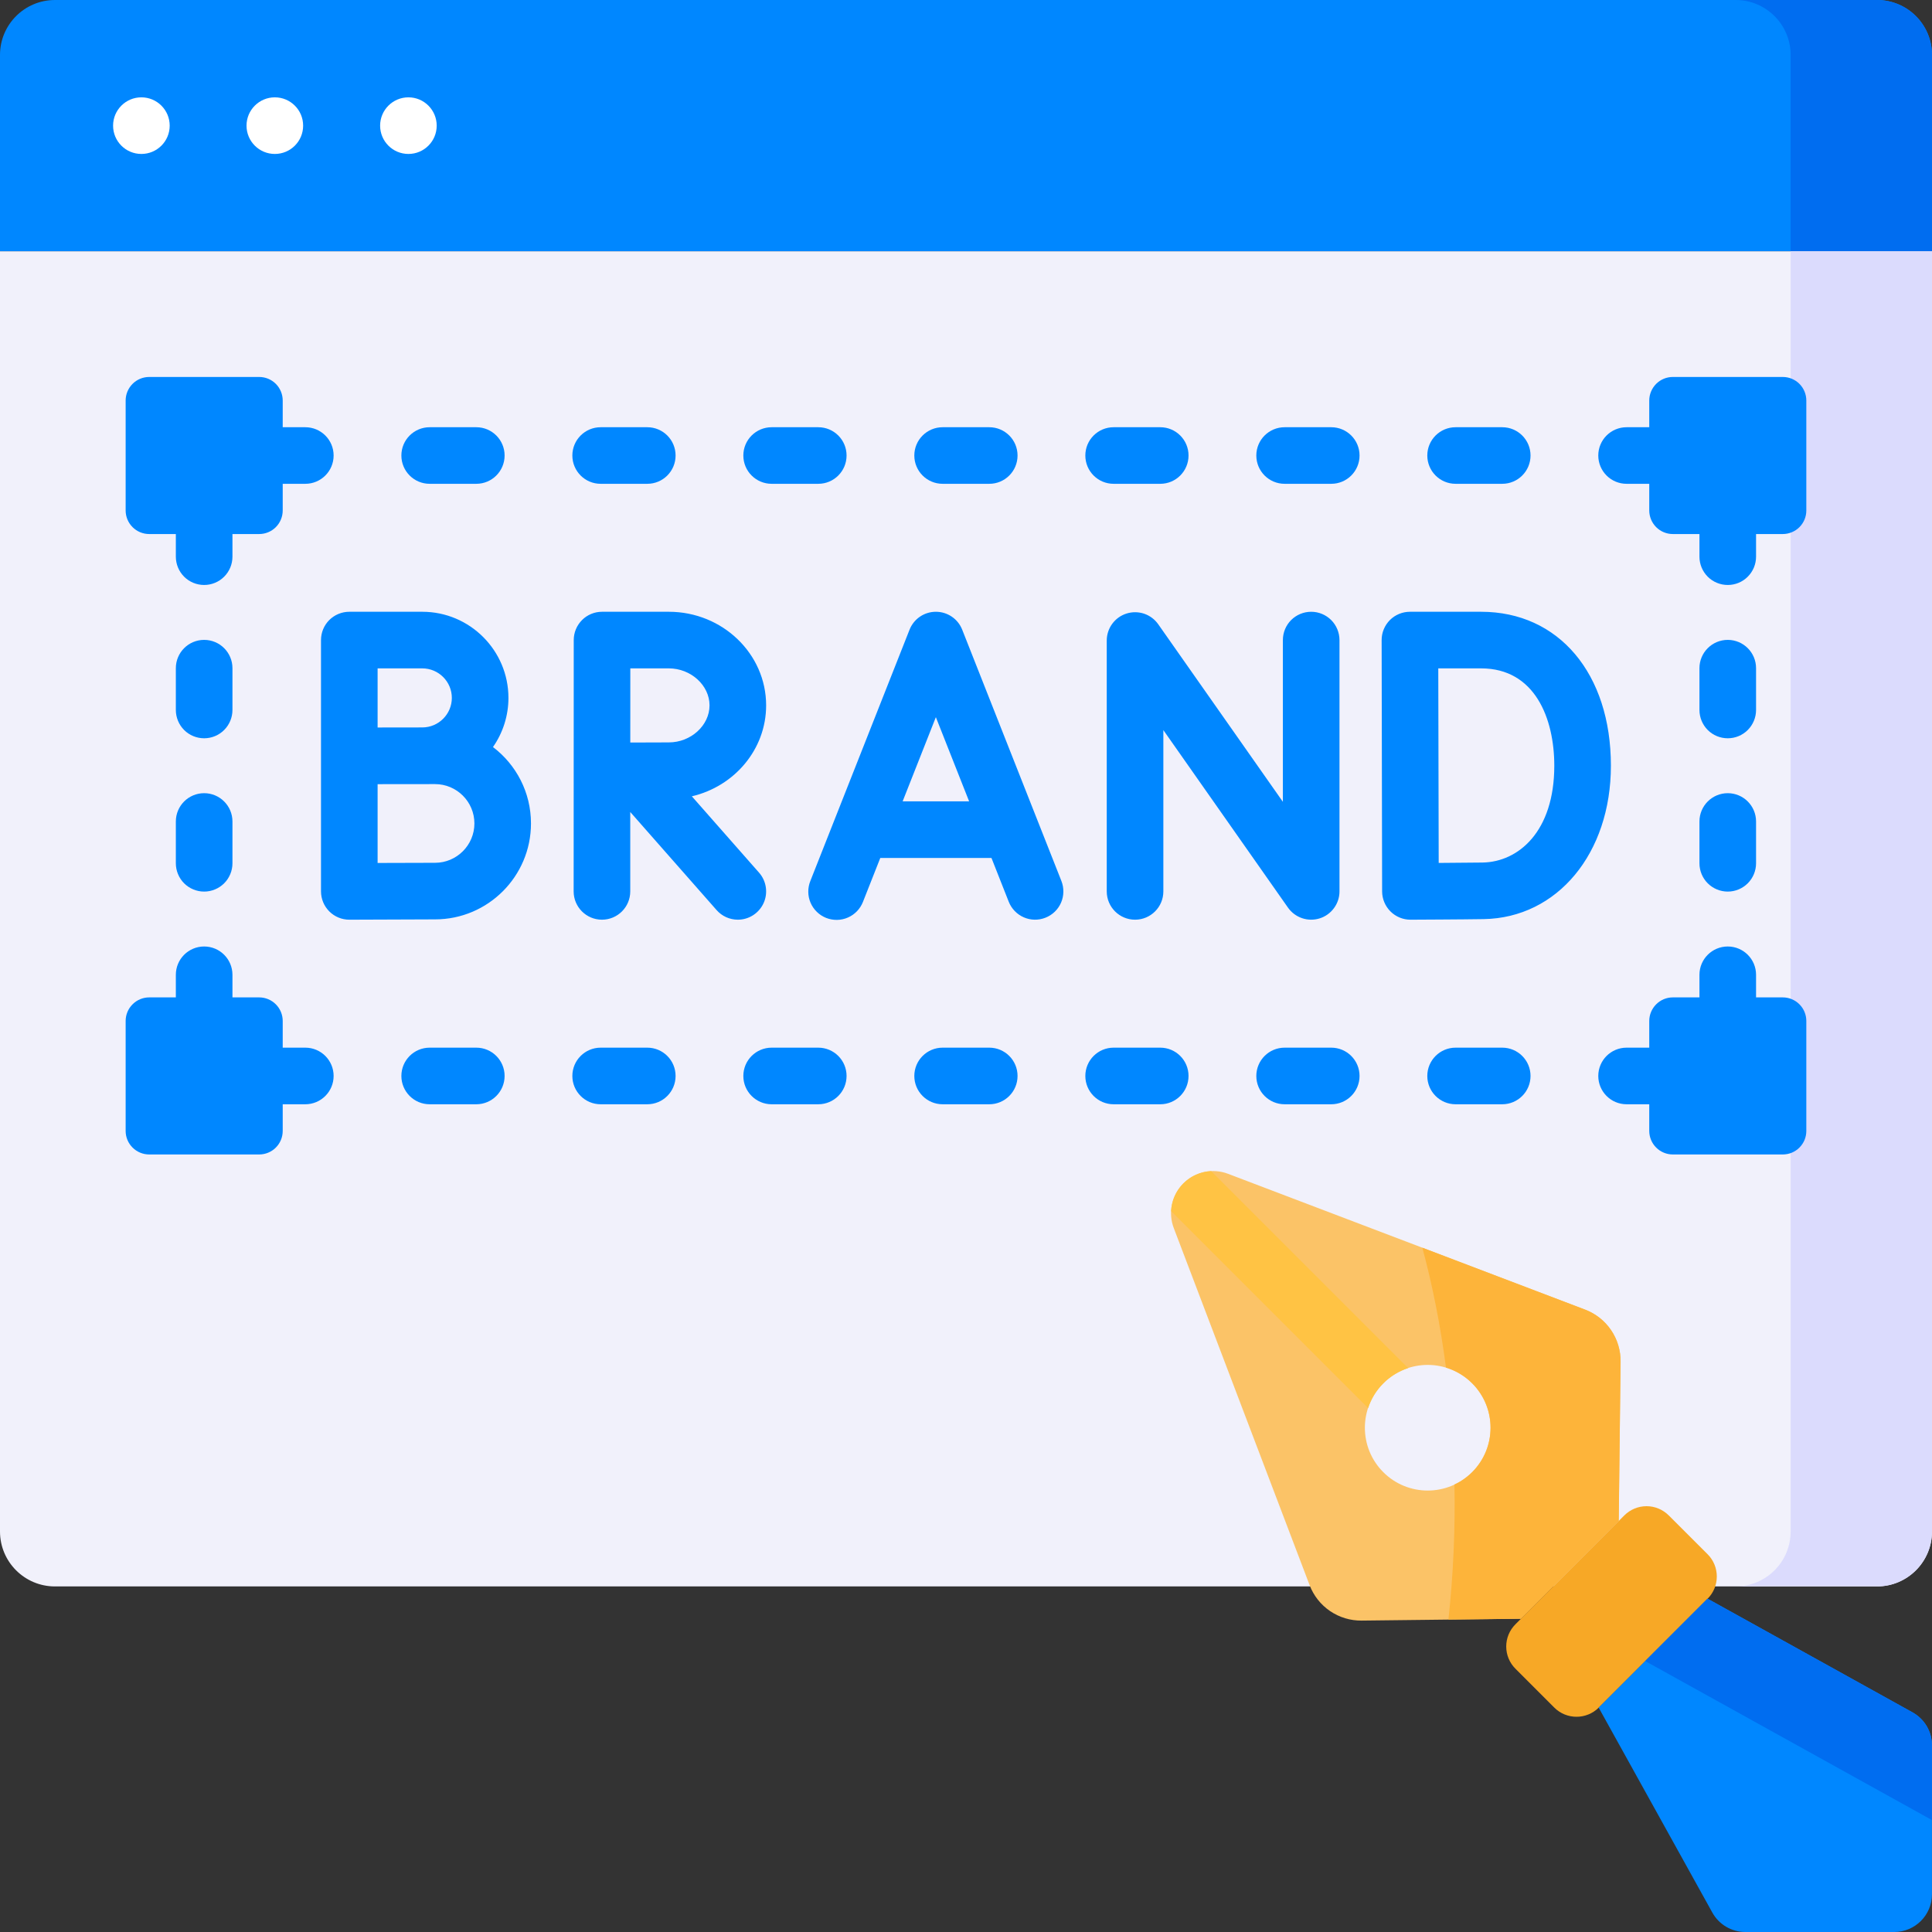 <svg width="60" height="60" viewBox="0 0 60 60" fill="none" xmlns="http://www.w3.org/2000/svg">
<rect x="0" y="0" width="60" height="60" fill="#333333" stroke="none"/>
<g clip-path="url(#clip0_208_1632)">
<path d="M60 7.805H0V1.707C0 0.764 0.764 0 1.707 0H58.293C59.236 0 60 0.764 60 1.707V7.805Z" fill="#0087FF"/>
<path d="M58.292 0H53.902C54.845 0 55.61 0.764 55.61 1.707V7.805H60V1.707C60 0.764 59.235 0 58.292 0Z" fill="#006DF0"/>
<path d="M58.293 49.268H1.707C0.764 49.268 0 48.504 0 47.561V7.805H60V47.561C60 48.504 59.236 49.268 58.293 49.268Z" fill="#F1F1FB"/>
<path d="M55.61 7.805V47.561C55.61 48.504 54.845 49.268 53.902 49.268H58.292C59.235 49.268 60 48.504 60 47.561V7.805H55.61Z" fill="#DBDBFD"/>
<path d="M49.228 40.672L38.139 36.454C37.904 36.364 37.647 36.344 37.401 36.397C37.154 36.45 36.928 36.573 36.75 36.751C36.572 36.929 36.449 37.155 36.396 37.402C36.343 37.648 36.363 37.905 36.453 38.14L40.671 49.228C40.795 49.555 41.017 49.836 41.306 50.033C41.595 50.229 41.937 50.333 42.287 50.329L47.234 50.272L50.27 47.235L50.328 42.288C50.332 41.938 50.228 41.596 50.032 41.307C49.835 41.018 49.554 40.797 49.228 40.672ZM45.718 45.719C44.956 46.481 43.721 46.481 42.959 45.719C42.197 44.957 42.197 43.722 42.959 42.96C43.721 42.198 44.956 42.198 45.718 42.96C46.48 43.722 46.48 44.957 45.718 45.719Z" fill="#FBC367"/>
<path d="M49.229 40.672L44.172 38.748C44.487 39.915 44.735 41.163 44.906 42.472C45.213 42.565 45.493 42.732 45.72 42.959C46.482 43.721 46.482 44.957 45.72 45.719C45.56 45.878 45.374 46.008 45.169 46.103C45.196 47.504 45.133 48.905 44.982 50.297L47.235 50.271L50.272 47.235L50.329 42.288C50.333 41.938 50.23 41.596 50.033 41.307C49.836 41.018 49.556 40.796 49.229 40.672Z" fill="#FDB43A"/>
<path d="M47.063 50.444L50.445 47.062C50.628 46.879 50.876 46.776 51.135 46.776C51.393 46.776 51.641 46.879 51.824 47.062L53.032 48.269C53.215 48.452 53.317 48.7 53.317 48.959C53.317 49.218 53.215 49.466 53.032 49.649L49.65 53.031C49.467 53.214 49.219 53.316 48.96 53.316C48.702 53.316 48.453 53.214 48.27 53.031L47.063 51.823C46.88 51.641 46.777 51.392 46.777 51.133C46.777 50.875 46.88 50.627 47.063 50.444Z" fill="#F7A826"/>
<path d="M53.03 49.649L49.648 53.031L53.178 59.396C53.28 59.579 53.428 59.732 53.608 59.838C53.789 59.944 53.994 60 54.203 60H58.827C59.474 60 59.999 59.475 59.999 58.828V54.204C59.999 53.995 59.943 53.79 59.837 53.609C59.731 53.429 59.578 53.281 59.395 53.179L53.03 49.649Z" fill="#0087FF"/>
<path d="M59.999 56.524V54.204C59.999 53.995 59.943 53.79 59.837 53.609C59.731 53.429 59.578 53.281 59.395 53.179L53.03 49.649L51.094 51.586L59.999 56.524Z" fill="#006DF0"/>
<path d="M53.657 31.855C53.424 31.855 53.2 31.762 53.035 31.597C52.871 31.432 52.778 31.209 52.778 30.976V30.273C52.778 29.787 53.172 29.394 53.657 29.394C54.142 29.394 54.536 29.787 54.536 30.273V30.976C54.536 31.209 54.443 31.432 54.278 31.597C54.114 31.762 53.89 31.855 53.657 31.855ZM53.657 27.689C53.424 27.689 53.2 27.596 53.035 27.432C52.871 27.267 52.778 27.043 52.778 26.81V25.512C52.778 25.026 53.172 24.633 53.657 24.633C54.142 24.633 54.536 25.026 54.536 25.512V26.81C54.536 27.043 54.443 27.267 54.278 27.432C54.114 27.596 53.89 27.689 53.657 27.689ZM53.657 22.928C53.424 22.928 53.2 22.836 53.035 22.671C52.871 22.506 52.778 22.282 52.778 22.049V20.751C52.778 20.265 53.172 19.872 53.657 19.872C54.142 19.872 54.536 20.265 54.536 20.751V22.049C54.536 22.282 54.443 22.506 54.278 22.671C54.114 22.836 53.89 22.928 53.657 22.928ZM53.657 18.167C53.424 18.167 53.2 18.075 53.035 17.91C52.871 17.745 52.778 17.522 52.778 17.288V16.585C52.778 16.1 53.172 15.707 53.657 15.707C54.142 15.707 54.536 16.1 54.536 16.585V17.288C54.536 17.522 54.443 17.745 54.278 17.91C54.114 18.075 53.89 18.167 53.657 18.167ZM6.34 31.855C6.107 31.855 5.883 31.762 5.718 31.597C5.554 31.432 5.461 31.209 5.461 30.976V30.273C5.461 29.787 5.854 29.394 6.34 29.394C6.825 29.394 7.219 29.787 7.219 30.273V30.976C7.219 31.209 7.126 31.432 6.961 31.597C6.796 31.762 6.573 31.855 6.34 31.855ZM6.34 27.689C6.107 27.689 5.883 27.596 5.718 27.432C5.554 27.267 5.461 27.043 5.461 26.81V25.512C5.461 25.026 5.854 24.633 6.34 24.633C6.825 24.633 7.219 25.026 7.219 25.512V26.81C7.219 27.043 7.126 27.267 6.961 27.432C6.796 27.596 6.573 27.689 6.34 27.689ZM6.34 22.928C6.107 22.928 5.883 22.836 5.718 22.671C5.554 22.506 5.461 22.282 5.461 22.049V20.751C5.461 20.265 5.854 19.872 6.34 19.872C6.825 19.872 7.219 20.265 7.219 20.751V22.049C7.219 22.282 7.126 22.506 6.961 22.671C6.796 22.836 6.573 22.928 6.34 22.928ZM6.34 18.167C6.107 18.167 5.883 18.075 5.718 17.91C5.554 17.745 5.461 17.522 5.461 17.288V16.585C5.461 16.1 5.854 15.707 6.34 15.707C6.825 15.707 7.219 16.1 7.219 16.585V17.288C7.219 17.522 7.126 17.745 6.961 17.91C6.796 18.075 6.573 18.167 6.34 18.167ZM51.218 34.294H50.515C50.029 34.294 49.636 33.9 49.636 33.415C49.636 32.929 50.029 32.536 50.515 32.536H51.218C51.703 32.536 52.097 32.929 52.097 33.415C52.097 33.9 51.703 34.294 51.218 34.294ZM46.653 34.294H45.205C44.719 34.294 44.326 33.9 44.326 33.415C44.326 32.929 44.719 32.536 45.205 32.536H46.653C47.138 32.536 47.532 32.929 47.532 33.415C47.532 33.9 47.138 34.294 46.653 34.294ZM41.343 34.294H39.895C39.409 34.294 39.016 33.9 39.016 33.415C39.016 32.929 39.409 32.536 39.895 32.536H41.343C41.828 32.536 42.222 32.929 42.222 33.415C42.222 33.9 41.828 34.294 41.343 34.294ZM36.033 34.294H34.584C34.099 34.294 33.706 33.9 33.706 33.415C33.706 32.929 34.099 32.536 34.584 32.536H36.033C36.518 32.536 36.911 32.929 36.911 33.415C36.911 33.9 36.518 34.294 36.033 34.294ZM30.723 34.294H29.274C28.789 34.294 28.395 33.9 28.395 33.415C28.395 32.929 28.789 32.536 29.274 32.536H30.723C31.208 32.536 31.601 32.929 31.601 33.415C31.601 33.9 31.208 34.294 30.723 34.294ZM25.412 34.294H23.964C23.479 34.294 23.085 33.9 23.085 33.415C23.085 32.929 23.479 32.536 23.964 32.536H25.412C25.898 32.536 26.291 32.929 26.291 33.415C26.291 33.9 25.898 34.294 25.412 34.294ZM20.102 34.294H18.654C18.169 34.294 17.775 33.9 17.775 33.415C17.775 32.929 18.169 32.536 18.654 32.536H20.102C20.588 32.536 20.981 32.929 20.981 33.415C20.981 33.9 20.588 34.294 20.102 34.294ZM14.792 34.294H13.344C12.858 34.294 12.465 33.9 12.465 33.415C12.465 32.929 12.858 32.536 13.344 32.536H14.792C15.277 32.536 15.671 32.929 15.671 33.415C15.671 33.9 15.277 34.294 14.792 34.294ZM9.482 34.294H8.779C8.293 34.294 7.9 33.9 7.9 33.415C7.9 32.929 8.293 32.536 8.779 32.536H9.482C9.967 32.536 10.361 32.929 10.361 33.415C10.361 33.9 9.967 34.294 9.482 34.294ZM51.218 15.025H50.515C50.029 15.025 49.636 14.632 49.636 14.146C49.636 13.661 50.029 13.268 50.515 13.268H51.218C51.703 13.268 52.097 13.661 52.097 14.146C52.097 14.632 51.703 15.025 51.218 15.025ZM46.653 15.025H45.205C44.719 15.025 44.326 14.632 44.326 14.146C44.326 13.661 44.719 13.268 45.205 13.268H46.653C47.138 13.268 47.532 13.661 47.532 14.146C47.532 14.632 47.138 15.025 46.653 15.025ZM41.343 15.025H39.895C39.409 15.025 39.016 14.632 39.016 14.146C39.016 13.661 39.409 13.268 39.895 13.268H41.343C41.828 13.268 42.222 13.661 42.222 14.146C42.222 14.632 41.828 15.025 41.343 15.025ZM36.033 15.025H34.584C34.099 15.025 33.706 14.632 33.706 14.146C33.706 13.661 34.099 13.268 34.584 13.268H36.033C36.518 13.268 36.911 13.661 36.911 14.146C36.911 14.632 36.518 15.025 36.033 15.025ZM30.723 15.025H29.274C28.789 15.025 28.395 14.632 28.395 14.146C28.395 13.661 28.789 13.268 29.274 13.268H30.723C31.208 13.268 31.601 13.661 31.601 14.146C31.601 14.632 31.208 15.025 30.723 15.025ZM25.412 15.025H23.964C23.479 15.025 23.085 14.632 23.085 14.146C23.085 13.661 23.479 13.268 23.964 13.268H25.412C25.898 13.268 26.291 13.661 26.291 14.146C26.291 14.632 25.898 15.025 25.412 15.025ZM20.102 15.025H18.654C18.169 15.025 17.775 14.632 17.775 14.146C17.775 13.661 18.169 13.268 18.654 13.268H20.102C20.588 13.268 20.981 13.661 20.981 14.146C20.981 14.632 20.588 15.025 20.102 15.025ZM14.792 15.025H13.344C12.858 15.025 12.465 14.632 12.465 14.146C12.465 13.661 12.858 13.268 13.344 13.268H14.792C15.277 13.268 15.671 13.661 15.671 14.146C15.671 14.632 15.277 15.025 14.792 15.025ZM9.482 15.025H8.779C8.293 15.025 7.9 14.632 7.9 14.146C7.9 13.661 8.293 13.268 8.779 13.268H9.482C9.967 13.268 10.361 13.661 10.361 14.146C10.361 14.632 9.967 15.025 9.482 15.025Z" fill="#0087FF"/>
<path d="M29.882 19.555C29.817 19.391 29.705 19.25 29.559 19.151C29.413 19.052 29.241 18.999 29.064 18.999C28.888 18.999 28.716 19.052 28.57 19.151C28.424 19.25 28.312 19.391 28.247 19.555L25.166 27.36C25.122 27.468 25.101 27.583 25.102 27.699C25.103 27.815 25.127 27.929 25.173 28.036C25.219 28.143 25.285 28.239 25.369 28.32C25.452 28.401 25.55 28.464 25.658 28.507C25.766 28.549 25.881 28.57 25.997 28.568C26.113 28.566 26.228 28.541 26.334 28.494C26.44 28.448 26.536 28.38 26.616 28.297C26.696 28.213 26.759 28.114 26.801 28.006L27.338 26.645H30.791L31.328 28.006C31.414 28.222 31.582 28.396 31.796 28.489C32.009 28.582 32.251 28.586 32.468 28.5C32.685 28.415 32.859 28.247 32.952 28.033C33.044 27.819 33.048 27.577 32.963 27.36L29.882 19.555ZM28.032 24.887L29.064 22.272L30.097 24.887H28.032ZM40.72 18.999C40.486 18.999 40.263 19.092 40.098 19.256C39.933 19.421 39.841 19.645 39.841 19.878V24.901L35.97 19.387C35.862 19.234 35.709 19.119 35.532 19.059C35.355 19 35.164 18.998 34.986 19.054C34.807 19.11 34.652 19.222 34.541 19.373C34.431 19.523 34.371 19.706 34.371 19.892V27.683C34.371 28.168 34.765 28.562 35.25 28.562C35.736 28.562 36.129 28.168 36.129 27.683V22.674L40 28.188C40.108 28.341 40.261 28.455 40.438 28.515C40.615 28.575 40.806 28.577 40.984 28.521C41.163 28.465 41.318 28.353 41.428 28.202C41.539 28.052 41.599 27.87 41.599 27.683V19.878C41.598 19.645 41.506 19.421 41.341 19.256C41.176 19.092 40.953 18.999 40.72 18.999ZM45.997 18.999H43.787C43.671 18.999 43.557 19.022 43.45 19.066C43.343 19.11 43.246 19.175 43.164 19.257C43.083 19.339 43.018 19.436 42.974 19.543C42.93 19.65 42.907 19.764 42.908 19.88L42.923 27.685C42.924 27.917 43.017 28.14 43.182 28.305C43.346 28.469 43.57 28.562 43.802 28.562H43.806C43.873 28.561 45.448 28.555 46.077 28.544C48.366 28.505 50.028 26.501 50.028 23.78C50.028 20.92 48.408 18.999 45.997 18.999ZM46.046 26.787C45.734 26.792 45.166 26.797 44.68 26.799L44.667 20.757H45.997C47.673 20.757 48.27 22.319 48.27 23.78C48.27 25.83 47.153 26.767 46.046 26.787ZM15.31 23.2C15.623 22.752 15.79 22.22 15.79 21.674C15.79 20.199 14.59 18.999 13.115 18.999H10.848C10.615 18.999 10.391 19.092 10.226 19.256C10.061 19.421 9.969 19.645 9.969 19.878V27.683C9.969 27.916 10.062 28.139 10.226 28.304C10.391 28.469 10.615 28.562 10.848 28.562H10.851C10.852 28.562 12.936 28.552 13.511 28.552C15.154 28.552 16.49 27.216 16.49 25.573C16.491 24.605 16.027 23.744 15.31 23.2ZM13.115 20.757C13.62 20.757 14.032 21.168 14.032 21.674C14.032 22.179 13.62 22.591 13.115 22.591C12.951 22.591 11.727 22.593 11.727 22.593V20.757H13.115ZM13.511 26.795C13.184 26.795 12.37 26.797 11.727 26.8V24.353C11.916 24.352 13.511 24.351 13.511 24.351C14.185 24.351 14.733 24.899 14.733 25.573C14.733 26.247 14.184 26.795 13.511 26.795ZM23.793 21.906C23.793 20.303 22.437 18.999 20.771 18.999H18.697C18.464 18.999 18.24 19.091 18.076 19.256C17.911 19.421 17.818 19.644 17.818 19.877L17.815 27.683C17.815 28.168 18.209 28.562 18.694 28.562C19.18 28.562 19.573 28.168 19.573 27.683V25.217L22.254 28.263C22.337 28.357 22.438 28.433 22.552 28.484C22.666 28.535 22.79 28.562 22.915 28.562C23.084 28.562 23.249 28.513 23.391 28.421C23.533 28.329 23.645 28.199 23.715 28.045C23.785 27.89 23.808 27.72 23.783 27.552C23.758 27.385 23.686 27.229 23.574 27.102L21.486 24.73C22.809 24.421 23.793 23.272 23.793 21.906ZM20.771 23.056C20.495 23.056 20.008 23.058 19.574 23.06L19.575 20.757H20.771C21.456 20.757 22.035 21.283 22.035 21.906C22.035 22.529 21.456 23.056 20.771 23.056Z" fill="#0087FF"/>
<path d="M36.752 36.751C36.522 36.981 36.386 37.288 36.371 37.613L42.488 43.73C42.581 43.449 42.737 43.183 42.961 42.96C43.184 42.736 43.45 42.58 43.731 42.487L37.614 36.37C37.289 36.385 36.982 36.521 36.752 36.751Z" fill="#FFC344"/>
<path d="M4.391 4.781C4.876 4.781 5.27 4.388 5.27 3.902C5.27 3.417 4.876 3.023 4.391 3.023C3.905 3.023 3.512 3.417 3.512 3.902C3.512 4.388 3.905 4.781 4.391 4.781Z" fill="white"/>
<path d="M8.535 4.781C9.021 4.781 9.414 4.388 9.414 3.902C9.414 3.417 9.021 3.023 8.535 3.023C8.05 3.023 7.656 3.417 7.656 3.902C7.656 4.388 8.05 4.781 8.535 4.781Z" fill="white"/>
<path d="M12.684 4.781C13.169 4.781 13.562 4.388 13.562 3.902C13.562 3.417 13.169 3.023 12.684 3.023C12.198 3.023 11.805 3.417 11.805 3.902C11.805 4.388 12.198 4.781 12.684 4.781Z" fill="white"/>
<path d="M55.366 16.585H51.951C51.757 16.585 51.571 16.508 51.434 16.371C51.297 16.233 51.219 16.047 51.219 15.853V12.439C51.219 12.245 51.297 12.059 51.434 11.921C51.571 11.784 51.757 11.707 51.951 11.707H55.366C55.56 11.707 55.746 11.784 55.883 11.921C56.02 12.059 56.097 12.245 56.097 12.439V15.853C56.097 15.95 56.078 16.045 56.042 16.133C56.005 16.222 55.951 16.303 55.883 16.371C55.815 16.439 55.734 16.493 55.646 16.529C55.557 16.566 55.462 16.585 55.366 16.585ZM8.049 16.585H4.634C4.44 16.585 4.254 16.508 4.117 16.371C3.979 16.233 3.902 16.047 3.902 15.853V12.439C3.902 12.245 3.979 12.059 4.117 11.921C4.254 11.784 4.44 11.707 4.634 11.707H8.049C8.243 11.707 8.429 11.784 8.566 11.921C8.703 12.059 8.78 12.245 8.78 12.439V15.853C8.78 16.047 8.703 16.233 8.566 16.371C8.429 16.508 8.243 16.585 8.049 16.585ZM55.366 35.853H51.951C51.757 35.853 51.571 35.776 51.434 35.639C51.297 35.502 51.219 35.316 51.219 35.122V31.707C51.219 31.513 51.297 31.327 51.434 31.19C51.571 31.052 51.757 30.975 51.951 30.975H55.366C55.56 30.975 55.746 31.052 55.883 31.19C56.02 31.327 56.097 31.513 56.097 31.707V35.122C56.097 35.218 56.078 35.313 56.042 35.402C56.005 35.49 55.951 35.571 55.883 35.639C55.815 35.707 55.734 35.761 55.646 35.798C55.557 35.834 55.462 35.853 55.366 35.853ZM8.049 35.853H4.634C4.44 35.853 4.254 35.776 4.117 35.639C3.979 35.502 3.902 35.316 3.902 35.122V31.707C3.902 31.513 3.979 31.327 4.117 31.19C4.254 31.052 4.44 30.975 4.634 30.975H8.049C8.243 30.975 8.429 31.052 8.566 31.19C8.703 31.327 8.78 31.513 8.78 31.707V35.122C8.78 35.316 8.703 35.502 8.566 35.639C8.429 35.776 8.243 35.853 8.049 35.853Z" fill="#0087FF"/>
</g>
<defs>
<clipPath id="clip0_208_1632">
<rect width="60" height="60" fill="white"/>
</clipPath>
</defs>
</svg>
